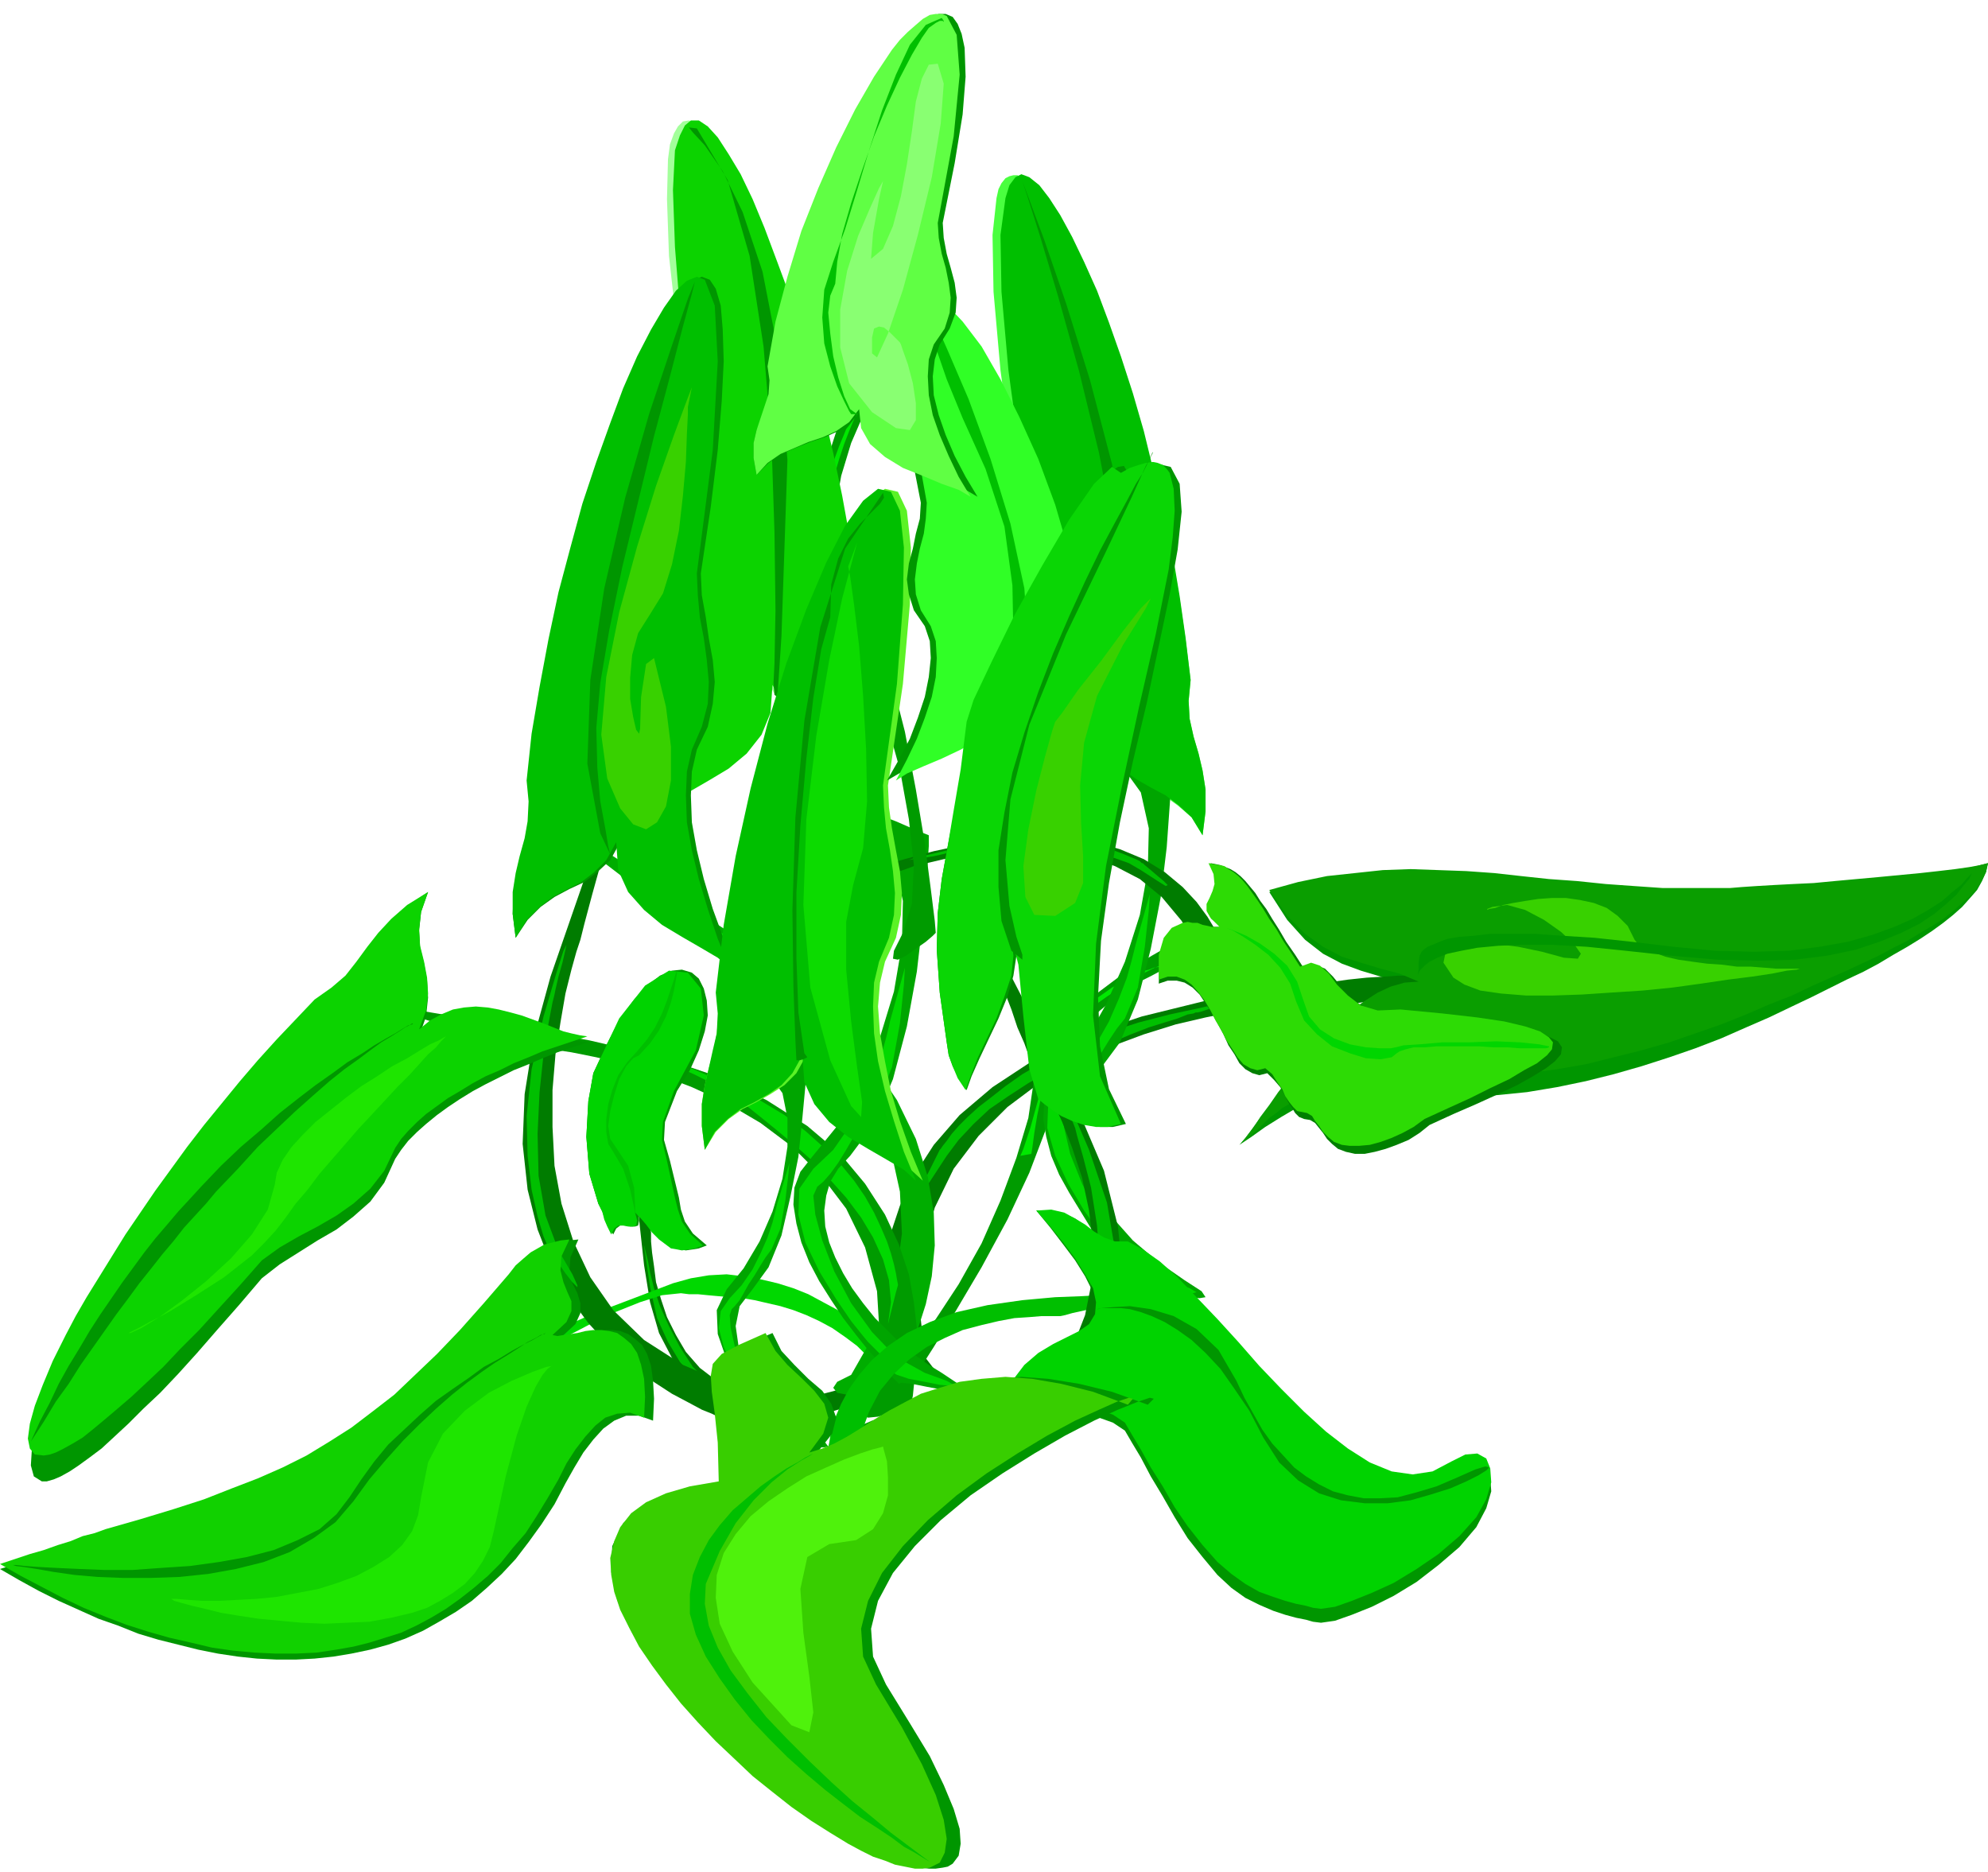 <svg xmlns="http://www.w3.org/2000/svg" fill-rule="evenodd" height="1.88in" preserveAspectRatio="none" stroke-linecap="round" viewBox="0 0 1997 1880" width="1.997in"><style>.pen1{stroke:none}.brush2{fill:#007c00}.brush3{fill:#00bf00}.brush6{fill:#009600}.brush7{fill:#009b00}.brush8{fill:#00d800}.brush10{fill:#00e800}.brush11{fill:#00a500}.brush12{fill:#02d800}.brush14{fill:#38d100}.brush16{fill:#00d300}</style><path class="pen1 brush2" d="M654 1238v9l1 11 2 14 2 16 5 17 6 18 9 18 10 17 14 16 17 13 21 10 24 6 29 1 33-4 38-10 9-8 5-1 1 2-1 6-4 6-4 7-3 5-3 2-3 1-7 2-10 3-13 4-16 2-17 2h-18l-19-2-19-4-19-7-18-11-16-15-15-20-13-25-9-31-6-37-7-64-2-33 1-9 3 8 3 18 5 22 3 18 1 7z"/><path class="pen1 brush3" d="m653 1278 1 4 3 12 6 18 9 20 11 21 13 20 17 17 20 11 16 6 7 3v1h-4l-8-2-7-2-6-1-3-1-3-1-7-4-10-7-12-10-13-15-12-20-11-24-7-31-6-41v-1l4 16 2 11z"/><path class="pen1" style="fill:#a3ff9b" d="m693 420-1 21-4 22-4 21-4 21-1 22 1 23 6 22 11 24 5 21 1 24-2 27-4 28-7 30-9 30-11 30-12 29 12-10 17-10 19-11 20-12 19-15 16-19 9-22 3-28 10 18 13 13 13 9 15 8 15 8 14 9 13 13 12 18 3-24-1-22-3-19-4-17-5-17-4-18-1-18 2-21-10-77-15-78-19-76-21-71-22-64-23-55-22-44-20-29-7-7-7-4-7-2-6 1-5 5-4 7-4 11-2 15-1 40 2 57 8 72 13 91z"/><path class="pen1" style="fill:#49ff3f" d="m1019 475-1 22-4 21-4 22-4 21-1 21 1 22 6 23 11 23 5 22 1 24-1 27-5 28-7 30-9 30-11 30-12 29 12-10 18-10 20-11 21-13 19-15 16-18 10-23 2-27 10 18 13 13 14 9 15 8 15 8 14 10 14 12 11 18 3-24v-22l-3-19-4-17-5-17-4-18-1-18 2-21-5-40-6-41-7-41-9-40-9-40-11-39-11-38-12-36-12-33-12-31-13-29-12-26-12-22-11-19-12-15-10-11-5-3-5-3h-4l-4 1-4 2-4 5-3 6-2 9-4 37 1 57 7 79 14 103z"/><path class="pen1 brush6" d="m1997 867-2 9-4 9-5 9-7 8-8 9-9 8-10 8-11 8-12 8-13 8-14 8-15 9-15 8-17 8-16 8-18 9-21 10-23 11-23 10-25 11-26 10-26 9-28 9-28 8-28 7-29 6-30 5-30 3-29 2h-30l-30-2-30-4-22-2-21 3-20 6-18 9-17 10-16 10-14 10-12 8 6-7 6-8 8-11 9-11 10-13 10-13 11-13 12-14 13-13 13-12 13-11 14-10 14-8 13-6 14-4 14-1-19-8-19-6-20-6-19-7-19-10-18-14-18-20-18-28 29-8 29-6 28-4 28-3h56l28 1 28 2 27 3 28 3 28 3 29 3 28 2 29 2h68l12-1h15l17-2 19-1 21-1 21-2 22-2 22-2 21-2 21-2 18-3 17-2 14-2 11-3 8-2zm-531 687-21 18-22 17-23 14-22 11-20 8-17 6-14 2-8-1-7-2-10-2-11-3-12-4-14-6-14-7-14-10-14-13-15-18-15-19-13-21-12-21-12-20-10-19-9-15-7-12-12-8-14-5-16-1-17 1-19 3-19 6-19 7-19 9 9-31 12-24 13-18 14-13 15-9 14-7 12-6 10-7 6-10 1-12-3-14-8-16-10-16-12-16-13-17-14-17h15l13 3 11 5 10 7 9 7 10 7 11 3 13 1 15 8 17 12 18 17 19 20 21 23 21 24 21 24 22 25 23 23 22 21 22 17 22 15 22 9 21 3 20-3 19-10 14-8 12-1 9 6 4 10 1 14-5 17-10 19-17 20z"/><path class="pen1 brush7" d="M855 1436h-1l-4 2-5 2-4 3-4 4-1 5 2 6 6 8 8 7 8 5 6 3h6l4-1 4-2 3-3 2-3v-2l-5-1h-7l-6-3-3-3-5-2-5-2-4-2-1-2 1-4 6-6 12-8 11-7 3-3-1-1-5 1-7 3-6 3-6 2-2 1z"/><path class="pen1 brush2" d="M1273 1012h-5l-12 2-20 3-25 5-30 7-32 10-35 13-35 16-35 20-32 24-29 29-25 33-19 39-12 44-4 50 6 56 10 13 1 7-5 2-10-1-11-3-11-5-9-5-3-4-1-5-1-10-2-15-1-19v-23l3-26 5-28 10-30 14-30 20-31 26-30 33-28 41-27 49-24 60-20 69-17 34-5 30-5 28-4 25-3 21-3 19-2 17-1 14-1h28l5 1 3 1 2 1v1l-2 2-4 2-5 3-7 2-8 3-9 2-11 3-11 2-12 3-12 2-13 2-13 1-13 1-13 1h-25l-11-1z"/><path class="pen1 brush3" d="m1201 1017-2 1-6 1-10 4-13 4-16 5-18 7-19 8-20 8-21 10-22 11-21 12-20 13-19 13-16 15-15 16-12 16-17 26-8 12-2 1 2-7 5-12 6-12 5-10 2-4 1-1 2-3 4-5 5-7 7-8 9-9 11-10 13-10 14-11 17-12 19-11 21-11 24-11 25-10 28-9 31-8 28-6 22-5 15-3 10-2 6-1h1-1l-5 2-6 2-8 2-8 2-8 2-8 2-6 2-4 1h-2z"/><path class="pen1 brush8" d="m876 1339-1-1-4-3-5-4-8-5-9-6-11-6-13-7-13-7-15-6-16-5-17-4-17-3-17-2-18 1-18 3-18 5-34 13-29 11-25 10-20 9-17 8-11 7-8 7-4 7-3 8h3l3-4 2-2 5-3 13-7 19-11 23-12 25-12 25-10 22-7 19-2 8 1h9l10 1 11 1 11 1 13 1 12 2 13 3 13 3 13 4 13 5 13 6 13 7 13 9 12 9 11 11 17 17 8 6 1-3-3-8-5-12-7-11-5-9-2-4z"/><path class="pen1" style="fill:#00ad00" d="m682 924 4 2 11 7 16 10 21 15 25 18 25 22 27 25 25 29 24 32 20 35 15 37 9 41 2 42-6 45-17 48-28 49-14 7-4 6 4 5 10 2 12 2h12l9-1 5-2 2-4 6-9 7-13 9-18 9-21 8-25 6-28 3-31-1-33-6-36-12-38-19-39-27-40-36-42-46-42-57-43-56-37-43-28-31-20-20-13-11-5-3-1 3 4 9 8 12 11 15 12 17 13 16 12 15 12 12 9 9 7 3 2z"/><path class="pen1 brush7" d="M537 1052h4l13 2 20 3 25 5 29 7 33 10 34 13 35 16 34 20 32 24 29 29 25 33 19 39 12 44 3 50-6 56-10 12-1 7 5 2 10-1 11-3 11-5 9-4 3-4 1-5 1-10 2-15 1-20v-23l-3-26-5-28-10-30-14-30-20-31-25-30-33-28-41-26-50-24-59-20-69-16-66-12-51-9-36-6-24-4-13-1-3 1 5 3 11 3 15 5 19 5 20 5 20 5 19 5 15 4 10 2 4 1z"/><path class="pen1 brush8" d="M902 1291v-1l-1-5-1-6-2-9-3-11-4-12-6-14-7-15-9-16-11-16-14-17-16-16-19-17-21-16-25-15-28-14-27-12-21-9-14-7-10-4-4-1h-1l2 1 5 3 7 4 8 4 8 5 9 4 8 4 6 3 4 2 2 1 2 1 7 5 10 6 13 9 15 12 16 13 18 15 18 16 17 18 17 19 15 20 12 20 10 22 6 21 2 22-3 22-8 32-3 12 1-4 4-15 5-21 5-20 4-16 2-7z"/><path class="pen1 brush6" d="m596 1078-5 28-2 36 3 37 9 30 4 8 3 8 3 7 5 8 3-6 4-3h5l5 1h5l3-1 1-5-1-8 5 5 6 7 6 8 7 7 4 3 4 3 5 3 5 1 6 1 7-1 6-1 8-3-14-12-8-12-4-12-2-12-9-37-6-21 1-18 12-31 13-21 9-20 6-19 3-16-1-15-3-12-5-10-7-6-10-3-10 1-12 5-13 10-13 14-14 19-13 25-14 30z"/><path class="pen1 brush7" d="m1205 935-4 2-8 3-10 5-12 7-14 8-15 9-15 10-16 12-16 12-14 13-14 14-11 14-9 15-6 15-3 15-5 34-12 40-16 43-19 43-23 41-23 35-24 27-24 15-16 8-5 5 3 4 8 2 11 1h23l6-9 16-25 22-36 26-44 26-48 22-47 16-42 6-34 1-14 4-13 5-13 8-13 9-12 10-11 12-11 12-10 13-9 13-9 14-7 13-7 14-6 12-4 12-4 11-2 15-3 6-4-3-3-7-3-9-3-10-3-6-2v-1z"/><path class="pen1 brush10" d="m1148 975-4 2-11 6-16 9-17 12-18 14-16 16-12 17-5 18-6 35-8 29-7 21-3 7 11-2 1-6 2-15 3-18 3-14 2-6 1-8 2-10 3-12 4-13 6-12 9-13 12-11 14-10 14-10 14-9 12-8 12-7 10-5 8-3 6-1h2-1l-4 1-5 2-7 1-5 2-4 1h-2z"/><path class="pen1 brush11" d="m903 1390-4-4-7-7-9-11-11-12-12-15-13-17-12-18-12-19-10-19-8-20-5-19-3-19 1-17 6-16 11-14 26-32 23-40 19-46 15-49 8-47 1-44-8-37-18-27-16-16-2-8 7-1 14 3 16 6 16 7 12 5 5 2v11l-2 30-4 44-6 52-10 55-14 53-19 45-24 32-12 13-8 13-4 14-2 15 1 16 4 16 6 15 8 16 9 15 11 15 12 15 13 13 13 13 14 11 14 10 13 8 18 12 4 6-7 1-14-2-16-3-15-3-11-1-2 1z"/><path class="pen1 brush12" d="m872 1348-5-6-12-15-15-22-17-28-14-29-7-28 1-26 14-20 20-19 16-23 13-25 11-24 8-22 5-18 3-12 1-5 15-54-1 17-4 39-8 44-13 32-8 11-9 12-8 14-8 14-8 13-8 11-7 8-6 5-4 9 2 19 7 26 12 31 17 32 21 29 24 25 29 16 22 8 7 4-3 1-11-1-15-3-16-3-12-4-5-3-4-8-8-10-8-8-4-4z"/><path class="pen1 brush3" d="M1063 1322h-17l-12 1-15 1-16 3-17 4-19 5-18 8-18 9-17 12-16 15-14 17-11 21-9 25-5 28 5 3v2l-4 2h-14l-8-1-5-1-3-1v-8l1-8 2-10 2-12 4-13 6-14 8-15 10-14 13-15 16-14 19-13 23-11 27-10 31-7 35-5 33-3 26-1 19-1h12l7 1 2 2-1 1-5 3-7 2-9 2-9 3-9 2-9 2-7 2-5 1h-2z"/><path class="pen1 brush10" d="m797 993-4-3-10-8-14-12-17-13-17-13-16-11-12-7-7-2-3 3 2 3 3 2 2 1 91 72 2-12z"/><path class="pen1 brush11" d="M1150 1297h-1l-3-4-7-7-9-10-10-12-12-14-12-16-11-18-11-18-10-18-8-19-5-19-3-18 1-17 6-15 10-14 24-30 22-39 19-43 15-47 8-45 1-42-8-36-18-25-15-15-3-8 7-1 13 3 15 6 16 6 11 5 5 2v11l-2 29-3 42-6 50-10 52-13 51-18 43-23 31-19 25-5 28 4 29 13 30 19 29 24 27 26 22 26 18 17 11 4 6-6 1-13-1-15-3-15-3-10-1-2 1z"/><path class="pen1 brush12" d="m1120 1258-5-6-11-15-15-21-16-27-13-28-8-28 1-25 14-19 18-18 16-22 13-23 10-23 8-21 5-18 3-12 1-4 14-50-1 16-4 37-7 41-13 31-8 10-8 12-8 13-8 13-8 12-7 11-6 8-6 4-4 9 2 18 6 26 12 30 15 30 20 29 24 23 28 15 21 8 7 4-4 1-10-2-15-2-14-4-12-4-5-3-4-7-7-8-8-8-3-3z"/><path class="pen1 brush2" d="m907 874 3-1 8-3 13-3 17-4 20-4 22-4 25-2h26l26 3 27 5 26 9 25 13 22 18 20 24 16 29 13 36-3 10 2 4h3l6-3 6-5 5-6 4-6 1-3-1-3-2-6-3-10-5-12-7-14-9-15-11-15-14-15-18-15-21-13-24-10-28-8-33-4-37-1-42 5-47 10-44 12-33 9-23 6-15 5-8 3-2 1h4l7-1 11-1 13-3 13-3 14-2 12-3 11-2 6-1 3-1zm-323 66-1 4-4 12-5 18-6 24-5 29-5 32-3 36v37l2 39 7 38 12 38 17 36 23 33 31 30 39 25 47 20 13-2 6 2-1 6-5 7-7 7-8 7-7 4h-5l-4-2-10-4-13-7-17-9-20-13-21-15-22-20-21-23-20-27-17-31-14-36-10-40-5-46 2-50 9-56 17-62 35-101 19-51 7-12-2 14-7 31-10 36-8 30-3 12z"/><path class="pen1 brush6" d="m0 1576 16-5 15-5 14-5 14-5 13-4 12-4 12-4 12-3 36-10 34-11 31-10 28-10 27-11 25-12 24-12 23-13 22-15 22-16 22-18 22-20 22-22 23-24 24-27 25-30 8-8 8-7 7-6 8-5 7-3 8-3 8-2 9-1-8 18-1 14 3 12 5 10 3 10v10l-5 11-14 13h11l7-2 7-2 9-2 8-1h9l8 1 8 3 7 5 7 6 5 9 4 12 2 15 1 18-1 22-14-5h-13l-12 5-11 8-10 11-10 13-9 15-9 16-11 21-13 20-13 18-13 17-14 15-15 14-15 13-16 11-17 10-16 9-18 8-17 6-18 5-19 4-18 3-19 2-19 1h-19l-20-1-19-2-20-3-20-4-20-5-20-5-20-6-20-8-20-7-20-9-20-9-20-10-20-11-19-11z"/><path class="pen1 brush2" d="m1039 1074 2 4 7 10 9 17 10 22 10 26 10 30 7 33 4 34-1 36-7 35-14 36-23 33-32 32-43 28-55 25-69 20-21-3-9 2 1 5 7 7 11 7 13 7 11 4 7 1 6-1 13-4 18-5 23-7 27-10 28-14 29-16 28-20 25-24 23-29 18-33 11-38 5-43-5-49-14-56-26-61-28-57-22-44-16-31-11-20-7-10-3-2v4l2 10 5 15 6 16 7 18 6 18 7 16 5 14 4 9 1 3z"/><path class="pen1 brush3" d="M951 857h2l4-1 7-1 9-1 11-1 12-1 14-1h47l16 2 16 2 16 3 15 4 14 5 12 7 17 11 8 5 2-1-4-4-6-5-7-6-6-5-2-2h-1l-2-2-4-2-5-2-7-3-8-3-9-3-11-3-12-2-13-2-15-2h-33l-19 1-19 2-21 4-34 8-17 4-5 2 4-1 9-1 12-2 9-2 4-1zM557 999l-2 8-4 21-5 31-4 38-2 42 1 42 7 40 13 35 14 24 5 11v2l-5-5-7-9-7-10-6-8-2-3-2-4-5-12-6-20-6-27-4-34-1-40 5-47 12-53 13-44 7-22 3-6-1 5-3 13-4 14-3 13-1 5zm523 134 2 8 6 21 8 31 6 38 3 42-3 42-10 40-20 35-19 24-8 11v2l7-5 9-9 11-10 8-8 3-3 3-4 8-12 10-20 9-27 6-34 1-40-8-47-18-53-19-44-10-23-4-6 2 6 5 12 5 15 5 13 2 5z"/><path class="pen1" style="fill:#0a9e00" d="m1997 867-2 9-4 8-5 8-7 8-8 7-9 8-10 8-11 7-12 7-13 8-14 7-15 8-15 7-17 8-16 7-18 8-21 10-23 9-23 10-25 10-26 9-26 9-28 8-28 7-28 7-29 5-30 4-30 4-29 1h-30l-30-1-30-4-13-1-12 1-12 3-11 5-11 5-11 6-10 6-10 6-7 4-6 5-7 5-6 6-6 6-6 5-5 4-5 4 5-6 7-9 7-11 9-12 9-13 11-14 11-14 12-14 12-14 13-13 13-12 14-10 14-9 13-6 14-4 14-1-19-8-19-5-20-6-19-6-19-10-18-13-18-18-18-26 29-8 29-6 28-3 28-3 28-1 28 1 28 1 28 2 27 3 28 3 28 2 29 3 28 2 29 2h68l12-1 15-1 17-1 19-1 21-1 21-2 22-2 22-2 21-2 21-2 18-2 17-2 14-2 11-2 8-2z"/><path class="pen1 brush14" d="m1460 982-10-15 2-10 10-6 17-3h22l24 3 24 5 22 6 14 1 3-5-7-10-13-12-17-12-19-10-18-5-15 2-5 2v1l2-1 6-1 8-3 10-2 12-2 13-2 14-1h14l14 2 14 3 13 5 11 8 10 10 7 14 4 5 7 5 9 3 11 4 13 3 14 2 15 2 15 1 15 2h14l13 1 12 1h24l-3 1-10 1-15 3-20 3-24 3-27 4-29 4-30 3-31 2-30 2-29 1h-27l-25-2-21-3-16-6-11-7z"/><path class="pen1" style="fill:#007f00" d="m1411 1017-22 2-17-6-13-9-11-12-9-11-8-8-10-4-11 4-9-14-9-13-7-12-7-11-6-10-6-8-5-8-5-6-5-6-5-5-5-4-5-3-5-2-5-2-5-1-5-1 5 12v10l-2 8-3 6-3 7v6l4 7 10 8h-8l-4-1h-6l-5-1-6-1h-5l-5 1-10 4-8 10-5 18-1 27 9-3h9l8 2 8 5 7 7 6 9 6 9 6 11 6 11 5 11 6 9 5 9 6 6 7 4 7 2 8-2 7 7 6 7 4 7 4 8 4 6 3 5 4 4 5 2 6 1 5 3 4 5 4 5 4 6 5 5 6 5 8 3 9 2h10l10-2 11-3 11-4 12-5 11-7 10-8 24-11 23-10 22-10 19-9 16-9 13-8 9-7 6-7 1-7-4-6-10-5-15-6-22-5-28-4-36-5-43-4z"/><path class="pen1 brush7" d="m870 357-2 5-9 19-12 31-12 37-10 42-5 42 2 38 13 31 19 32 19 41 17 48 14 50 9 50 5 46-2 39-9 29-9 18-1 8 5 1 8-4 10-7 10-7 7-6 3-3-1-12-4-32-6-46-9-54-11-58-14-55-16-46-18-32-15-26-6-31-1-33 6-34 10-33 13-30 15-27 15-21 10-13 2-7-5-1-8 2-10 4-9 4-7 2-1-1z"/><path class="pen1 brush10" d="m850 431-2 5-5 12-7 19-6 22-5 25-3 24 2 23 8 19 10 17 9 16 7 15 6 14 4 12 4 10 1 6 1 2 9-8-4-6-8-15-9-17-7-13-3-6-5-8-6-10-6-12-5-14-4-15-1-16 3-18 5-19 5-17 5-17 5-15 5-13 5-12 4-8 3-6 2-1-5 9-8 11-4 5z"/><path class="pen1 brush11" d="m789 1449-3-3-10-12-15-18-16-24-15-26-9-26-1-24 10-21 17-21 16-27 13-30 10-33 5-32v-29l-5-25-13-18-10-11-1-8 5-4 10-1 11 1 11 1 9 1 3 1v8l-2 23-3 32-4 39-8 40-9 39-13 32-16 22-13 17-4 20 3 21 9 21 13 20 17 19 18 16 18 13 12 7 3 4-5 1-9-1-11-2-10-2-7-1-1 1z"/><path class="pen1 brush12" d="m767 1420-3-4-8-10-10-15-10-19-9-19-5-19 2-17 9-13 12-13 11-16 8-16 7-16 5-15 3-12 2-8 1-3 11-37-1 11-3 26-5 29-9 21-6 8-5 8-6 10-6 9-5 9-4 7-5 6-3 3-2 6 1 13 4 18 8 20 10 22 14 19 17 17 19 10 14 6 5 3-2 1h-7l-10-2-10-3-8-2-4-3-3-5-6-7-6-5-2-3z"/><path class="pen1 brush16" d="m1466 1543-21 18-22 15-23 14-22 10-20 8-17 6-14 2-8-1-7-2-10-2-11-3-12-4-14-5-14-8-14-10-14-12-15-17-15-19-13-19-12-21-12-19-10-18-9-15-7-12-12-8-14-5-16-1-17 1-19 4-19 5-19 8-19 9 9-30 12-24 13-17 14-12 15-9 14-7 12-6 10-7 6-10 1-12-3-14-8-14-10-16-12-16-13-16-14-16 15-1 13 3 11 6 10 6 9 7 10 6 11 4h13l15 8 17 12 18 16 19 20 21 22 21 23 21 24 22 23 23 23 22 20 22 17 22 14 22 9 21 3 20-3 19-10 14-7 12-1 9 5 4 10 1 14-5 17-10 18-17 19z"/><path class="pen1 brush6" d="m726 1488-1-39-3-29-3-22-1-16 3-12 9-10 18-9 28-12 9 18 13 14 14 14 14 12 9 13 5 14-4 16-15 19 13-4 13-5 13-7 14-8 14-9 16-9 16-8 18-9 19-6 21-6 23-3 25-2 27 2 31 5 33 8 36 13 6-6-4-1-12 4-20 8-24 11-29 15-31 18-32 20-32 22-30 25-26 26-22 27-15 28-7 28 2 28 13 28 24 39 20 33 14 29 10 24 6 20 1 15-2 12-6 8-5 3-5 1-7 1h-7l-8-1-8-2-9-2-10-4-29-13-31-18-34-22-33-25-33-28-31-30-29-31-25-32-19-31-14-31-6-28 1-26 11-23 22-19 33-14 45-9zm-463-204 18-14 19-12 19-12 19-11 17-13 17-15 14-19 11-24 6-9 7-9 9-9 9-8 11-9 11-8 12-8 13-8 13-7 14-7 14-7 15-6 14-6 15-6 15-5 15-5-7-1-9-2-8-3-10-3-10-4-11-4-11-4-11-4-12-3-11-2-12-1-12 1-11 3-12 4-11 7-11 10 7-20 2-19-1-17-3-17-4-16-1-17 2-19 7-20-21 14-16 14-13 15-11 14-11 15-11 14-14 14-17 12-24 27-24 27-24 29-23 29-22 30-21 30-21 29-19 30-18 29-17 28-15 27-14 26-12 25-10 23-9 20-6 19-5 20-1 16 3 11 8 5h5l7-2 7-3 9-5 9-6 11-8 12-9 13-12 14-13 15-15 17-16 18-19 19-21 20-23 22-25 23-27z"/><path class="pen1" d="m263 1266 18-13 19-11 19-10 19-11 17-12 17-15 14-18 11-23 6-9 7-8 9-9 9-8 11-8 11-8 12-7 13-8 13-7 14-6 14-7 15-6 14-6 15-5 15-5 15-5-7-1-9-2-8-2-10-4-10-4-11-4-11-4-11-3-12-3-11-2-12-1-12 1-11 2-12 5-11 6-11 9 7-19 2-17-1-16-3-16-4-16-1-17 2-17 7-20-21 13-16 14-13 14-11 14-11 15-11 14-14 12-17 12-19 20-19 20-19 21-18 21-18 22-18 22-17 22-16 22-16 22-15 22-15 22-13 21-13 21-13 21-11 19-10 19-13 26-10 24-8 21-5 18-2 15 2 10 5 6 9 1 6-1 6-2 8-4 9-5 10-6 10-8 12-10 13-11 14-12 15-14 17-16 17-18 19-19 20-22 21-23 22-25zm434-846v21l-3 22-4 21-3 21-2 22 1 23 5 22 11 24 5 21 1 24-1 27-5 28-6 30-9 30-10 30-12 29 12-10 16-10 19-11 20-12 18-15 15-19 9-22 2-28 10 18 12 13 13 9 15 8 14 8 14 9 13 13 11 18 3-24-1-22-3-19-5-17-4-17-4-18-1-18 2-21-5-43-6-43-8-44-9-43-10-42-11-41-11-39-12-37-13-35-12-32-12-29-12-25-12-20-11-17-10-11-9-6h-8l-6 5-5 10-5 15-2 40 2 57 6 76 13 96z" style="fill:#0cd300"/><path class="pen1 brush6" d="m777 686 1-20 1-53-1-78-3-91-8-96-14-91-22-76-31-52-8-1 4 5 12 13 18 26 20 41 20 60 16 82 9 107-6 177-4 61-3-2-1-12z"/><path class="pen1 brush6" d="m704 576 1 22 4 22 3 21 4 22 2 22-2 22-5 23-11 23-5 22-1 24 1 27 5 28 7 29 9 30 11 30 12 29-13-10-17-10-20-11-20-12-19-15-15-18-10-22-2-28-10 18-13 12-13 10-15 7-15 8-14 10-13 13-12 18-3-24 1-22 3-19 4-17 5-18 4-17 1-20-2-21 5-47 7-47 10-48 10-47 12-45 13-44 13-42 14-39 14-35 15-32 13-27 14-22 12-17 12-10 10-4 8 3 6 9 5 17 2 24 1 32-2 40-4 49-7 57-10 67z"/><path class="pen1 brush3" d="m1027 475-1 22-3 21-4 22-3 21-2 21 1 22 5 23 10 23 5 22 2 24-1 27-5 28-6 30-9 30-11 30-12 29 12-10 17-10 19-11 20-13 19-15 15-18 10-23 2-27 10 18 12 13 13 9 14 8 15 8 13 10 13 12 11 18 3-24v-22l-3-19-4-17-5-17-4-18-1-18 2-21-5-42-6-42-7-42-9-42-10-41-10-41-11-38-12-37-12-34-12-32-13-29-12-25-12-22-11-17-10-13-10-8-8-3-6 3-6 8-4 13-5 37 1 57 7 79 14 103z"/><path class="pen1 brush6" d="m1027 182 6 16 16 43 22 64 24 77 22 84 16 83 5 78-8 63v-70l-10-81-16-84-20-82-21-75-18-60-13-41-5-15z"/><path class="pen1 brush3" d="m700 576 1 22 2 22 4 21 3 22 2 22-1 22-6 23-10 23-5 22-1 24 1 27 5 28 7 29 9 30 10 30 12 29-12-10-17-10-19-11-20-12-18-15-16-18-10-22-2-28-10 18-12 12-13 10-14 7-15 8-13 10-13 13-11 18-3-24v-22l3-19 4-17 5-18 3-17 1-20-2-21 5-47 8-47 9-48 10-47 12-45 12-44 14-42 14-39 13-35 14-32 14-27 13-22 12-17 11-10 10-4 8 3 10 26 3 56-5 89-16 124z"/><path class="pen1" style="fill:#5bf226" d="m892 789 1 22 3 21 4 22 4 21 2 22-1 22-5 23-11 24-5 21-2 24 2 27 5 28 6 30 9 30 11 31 12 29-12-11-18-10-20-11-20-12-19-15-16-18-10-22-2-27-10 18-12 12-14 9-14 8-14 7-14 10-13 13-11 18-3-24v-22l3-19 4-17 5-18 3-17 2-20-2-21 8-68 12-69 16-68 18-65 19-61 21-54 20-47 20-37 19-25 16-12 13 3 9 19 4 37-1 57-7 80-15 102z"/><path class="pen1 brush3" d="m887 789 1 22 2 21 4 22 3 21 2 22-1 22-5 23-10 24-5 21-1 24 1 27 4 28 7 30 9 30 10 31 12 29-12-11-17-10-19-11-20-12-19-15-15-18-10-22-2-27-10 18-11 12-13 9-14 8-14 7-13 10-13 13-10 18-3-24v-22l3-19 4-17 4-18 4-17 1-20-2-21 8-68 12-69 15-68 17-65 19-61 20-54 20-47 19-37 18-25 15-12 13 3 9 19 4 37-1 57-6 80-14 102z"/><path class="pen1 brush6" d="m925 505-1 16-4 15-3 15-4 15-2 16 2 15 5 16 11 16 5 15 1 17-2 19-4 20-7 21-8 21-11 21-12 21 12-7 17-7 19-8 20-9 18-10 15-14 9-16 2-19 10 13 13 9 13 7 15 5 14 5 14 7 12 9 11 13 3-17v-15l-3-14-4-12-4-12-4-13-1-13 2-15-8-48-13-48-15-48-17-46-20-42-19-38-20-33-20-25-18-18-15-9-13 2-8 14-5 26 1 40 7 55 14 72z"/><path class="pen1" style="fill:#30ff26" d="m931 505-1 16-2 15-4 15-3 15-2 16 1 15 5 16 10 16 5 15 1 17-1 19-4 20-7 21-8 21-10 21-11 21 11-7 16-7 19-8 19-9 18-10 14-14 9-16 2-19 9 13 12 9 13 7 13 5 14 5 13 7 13 9 10 13 3-17v-15l-3-14-4-12-4-12-3-13-2-13 2-15-8-48-12-48-14-48-17-46-19-42-19-38-19-33-19-25-17-18-15-9-12 2-9 14-4 26 1 40 7 55 13 72z"/><path class="pen1 brush3" d="m931 306 6 12 15 34 21 49 22 60 20 65 14 65 4 60-10 50-12 29-4 5 2-16 5-33 4-45-1-53-8-59-19-58-23-51-16-39-10-29-7-21-3-13-1-8 1-3v-1z"/><path class="pen1 brush6" d="m947 224 1 15 3 16 4 14 4 15 2 15-1 15-6 16-10 16-5 15-2 17 1 19 5 20 7 20 9 21 11 21 12 20-12-7-18-6-20-8-20-8-19-11-16-13-10-16-2-19-10 13-13 9-13 6-15 5-15 6-14 6-13 9-12 12-3-17v-15l3-13 5-12 5-12 4-12 1-14-2-14 9-50 13-50 17-50 19-47 21-43 22-39 21-32 21-24 10-9 9-7 8-3h7l7 3 5 7 4 10 3 14 1 29-3 38-8 49-12 60z"/><path class="pen1" style="fill:#60ff44" d="m942 224 1 15 3 16 4 14 3 15 2 15-1 15-5 16-11 16-5 15-1 17 1 19 4 20 7 20 9 21 10 21 12 20-12-7-17-6-19-8-20-8-18-11-15-13-9-16-2-19-10 13-13 9-13 6-15 5-14 6-14 6-13 9-11 12-3-17v-15l3-13 4-12 4-12 4-12 1-14-2-14 8-45 12-45 14-46 17-43 18-41 19-38 19-33 18-27 8-10 8-8 8-7 7-6 7-4 6-1h6l5 2 10 19 3 40-6 62-16 87z"/><path class="pen1" style="fill:#38ce00" d="m722 1488-1-39-3-29-3-22-1-16 2-12 9-10 17-9 27-12 10 18 12 14 15 14 12 12 10 13 4 14-5 16-14 19 13-4 12-5 13-7 13-8 14-9 15-9 15-8 17-9 19-6 20-6 22-3 24-2 27 2 29 5 32 8 35 13 5-6-4-1-12 4-18 8-24 11-28 15-30 18-31 20-30 22-29 25-25 26-21 27-14 28-7 28 2 28 13 28 26 43 20 37 14 31 8 25 3 19-2 14-5 10-10 5-7 1h-8l-10-2-10-2-10-4-12-4-12-6-13-7-18-11-19-12-20-14-19-15-20-16-19-18-18-17-18-19-17-19-15-19-14-19-13-19-10-19-9-18-6-18-3-17-1-17 4-17 6-14 11-14 15-11 20-9 24-7 29-5z"/><path class="pen1" style="fill:#2ddb05" d="m1407 1014-23 1-17-5-13-10-11-11-8-11-9-8-9-3-11 4-9-14-8-12-7-12-7-10-6-10-6-9-5-7-5-7-5-6-4-4-5-4-5-3-4-3-5-1-6-1-5-1 5 11 1 10-2 7-3 7-3 6v7l4 7 9 9h-8l-4-1-5-1-5-2h-5l-5-1-5 1-11 5-8 10-5 17v25l9-3h9l8 3 7 5 7 8 6 8 6 10 5 10 6 10 5 10 6 9 5 8 6 7 7 4 7 2 8-2 7 6 5 8 5 7 3 7 4 6 4 5 4 4 5 1 5 1 5 3 3 5 4 5 4 6 5 5 6 5 8 3 8 1h9l11-1 11-3 11-4 11-5 11-6 11-8 24-11 22-10 20-10 19-9 15-9 13-7 10-8 5-6 1-7-4-5-9-6-15-5-21-5-27-4-35-4-42-4z"/><path class="pen1" style="fill:#11d100" d="m0 1571 15-5 15-5 14-4 14-5 13-4 12-5 12-3 11-4 35-10 33-10 31-10 28-11 26-10 25-11 24-12 23-14 22-14 21-16 22-17 21-20 22-21 23-24 24-27 25-29 7-9 8-7 7-6 7-4 7-4 8-2 8-2 9-1-8 17-1 14 3 12 4 10 4 9v10l-5 11-14 13 5 1 6-1 7-1 7-1 8-2 8-1h8l8 1 8 2 7 5 7 6 6 9 4 12 3 14 1 18-1 21-14-5-13 1-12 4-10 8-10 11-10 13-9 14-8 16-11 19-11 18-11 17-13 15-12 15-13 13-14 12-14 11-14 10-15 9-15 8-15 7-16 5-16 5-16 4-17 3-20 3-21 1h-20l-21-1-22-2-21-3-21-5-22-5-21-6-22-7-21-8-22-9-21-10-21-11-21-11-21-12z"/><path class="pen1 brush16" d="m596 1078-5 28-2 36 3 37 9 30 4 8 2 8 3 7 4 8 3-6 4-3h5l5 1h5l3-1 1-5-2-8 5 5 6 7 6 8 7 7 4 3 4 3 4 3 6 1 5 1 7-1 6-1 8-3-13-12-8-12-4-12-3-12-8-37-5-21 1-18 11-31 22-41 8-35-3-27-13-16-19-2-24 15-26 33-26 55z"/><path class="pen1 brush6" d="m1133 475-4-7-6 1-9 6-10 11-13 16-13 20-14 22-14 24-15 25-13 25-13 24-12 23-9 21-8 17-5 13-2 9-6 48-8 41-7 36-6 33-4 34-1 37 3 43 7 50 2 13 4 11 6 12 8 12 5-14 8-18 9-19 10-21 9-22 6-21 3-20-2-18 7 27 5 52 5 53 9 30 7 5 8 6 10 6 11 5 11 4 13 2h13l13-3-17-35-9-43-2-50 3-56 8-58 11-61 13-61 14-59 12-57 11-52 8-45 4-38-2-28-9-17-17-4-26 10z"/><path class="pen1" style="fill:#0ad605" d="m1126 475-9-6-18 17-25 36-27 46-28 50-23 47-18 38-7 22-6 48-7 41-6 36-6 33-4 34-1 37 3 43 7 50 2 13 4 11 5 12 8 12 5-14 7-18 9-19 10-21 8-22 7-21 2-20-2-18 7 27 5 52 6 53 9 30 6 5 8 6 9 6 11 5 12 4 12 2h12l13-3-21-48-7-61 3-72 10-78 16-80 17-79 17-74 13-65 4-32 2-27-1-22-4-16-3-4-4-4-5-2-5-1-7 1-7 2-9 3-9 5z"/><path class="pen1 brush6" d="m548 1339-2 1-4 2-7 4-10 5-11 6-13 8-15 8-15 11-16 11-17 12-16 14-16 15-16 15-14 17-13 18-12 18-13 17-17 15-22 11-24 10-27 7-28 5-29 4-30 2-28 2h-28l-25-1-22-1-19-1-14-1-9-1h-3l3 1 8 1 13 2 17 3 21 3 23 2 26 1h27l29-1 29-3 28-5 28-7 26-10 24-14 22-16 18-21 16-22 17-20 17-19 16-16 17-16 16-14 15-12 15-11 13-9 13-8 11-7 9-6 8-4 5-3 4-1 1-1zm-133-311-1 1-4 1-5 3-8 5-9 5-12 7-12 8-15 9-15 11-17 12-17 13-19 15-19 17-20 17-20 19-20 21-11 12-12 13-11 13-12 14-11 14-11 15-11 15-11 16-11 16-11 17-10 17-11 18-10 18-9 19-10 19-9 20 13-20 12-20 13-18 12-19 12-17 12-17 12-17 12-16 11-15 12-15 11-14 11-13 11-14 11-12 11-12 10-12 22-23 20-22 20-19 18-17 18-16 16-14 15-12 14-10 12-9 11-8 10-6 8-5 6-4 4-2 3-2h1z"/><path class="pen1 brush3" d="m817 1460-2 1-6 3-8 5-11 6-12 8-14 10-14 12-14 12-13 15-11 15-9 17-7 18-3 19v20l6 21 10 22 14 22 15 21 17 21 18 19 18 18 19 17 19 16 18 14 17 13 17 11 15 10 12 9 11 6 8 5 5 3 2 1-3-2-8-6-12-9-16-12-18-15-21-17-21-19-22-21-22-22-21-22-19-24-17-23-13-23-9-22-4-22 1-20 14-33 16-28 18-23 18-18 16-13 14-9 9-5 3-2z"/><path class="pen1 brush6" d="m1102 1315 4-1 12-1 17-1 21 3 23 7 23 13 22 21 18 31 8 17 9 16 9 16 10 14 11 12 11 12 12 9 13 8 14 7 15 4 16 3h16l18-1 19-5 20-6 21-9 18-8 10-3 4 1-3 3-8 5-12 6-16 7-19 6-21 6-23 3h-23l-24-3-22-7-21-13-19-18-16-25-14-27-15-22-14-20-15-16-14-13-14-10-13-8-13-6-11-4-11-3-9-1h-20l-3 1h-1zm48-844-2 4-7 11-9 17-12 22-15 28-15 31-16 35-16 37-15 39-14 41-12 40-8 40-6 38v37l3 34 10 30 11 9v-5l-6-18-7-31-4-46 5-61 19-75 37-91 40-83 26-55 14-31 7-13v-1l-3 6-3 7-2 4zm-350 594-1-20-2-54-1-77 3-93 9-97 16-94 25-79 38-56 1 5-4 6-9 9-11 11-12 15-10 20-7 26-1 33-9 32-8 49-7 61-6 67-4 68v65l2 55 6 41 3 4-4 2-4 1h-3zM698 283l-7 17-16 47-23 69-24 84-21 91-14 92-3 84 13 70 8 17 2 4-2-8-3-18-5-27-3-34-1-40 4-45 9-53 13-63 16-66 16-66 16-60 13-50 9-33 3-12z"/><path class="pen1 brush3" d="m855 416-2-3-5-10-7-15-7-20-6-23-2-26 2-28 9-28 12-33 12-39 12-40 13-40 14-36 14-30 16-20 16-7 2 3v1l-1-1h-3l-4 2-7 5-7 10-10 17-12 23-13 28-13 31-12 34-11 33-9 31-5 28-2 22-5 12-2 17 2 21 3 23 5 21 6 19 6 13 7 5h-6z"/><path class="pen1" style="fill:#00d600" d="m1229 931 3 1 8 3 12 5 14 8 14 10 13 12 10 16 6 18 6 17 11 13 14 9 16 6 16 3 14 1h11l5-1 8-2 16-1 23-2h27l27-1 24 1 19 2 10 2v1l-3 1h-26l-13-1h-14l-14-1h-43l-12 1h-11l-8 2-6 2-3 2-5 4-11 2-15-1-16-5-18-7-15-12-13-14-8-19-6-18-10-16-12-13-13-10-12-8-10-6-7-3-3-1z"/><path class="pen1 brush6" d="M1424 982v-2l1-3 2-3 4-4 5-4 8-4 10-4 14-3 16-3 21-2 25-1h29l35 2 39 4 46 5 46 4 41 1 37-1 32-4 29-6 24-8 22-9 18-9 15-10 12-10 10-9 7-9 6-7 3-6 2-4 1-1-1 1-2 4-5 5-6 7-9 7-10 9-14 9-16 9-18 8-22 8-25 7-28 5-31 4-35 1-39-1-42-4-42-5-37-4-32-2-28-2h-45l-17 2-14 1-12 2-8 3-7 3-5 2-4 3-2 2-1 2-1 2-1 7v7l-1 6v2z"/><path class="pen1 brush3" d="m680 975-1 2-2 7-3 9-4 12-5 13-7 14-8 12-10 12-10 11-9 13-6 15-4 14-2 15v13l2 12 5 8 10 17 7 21 4 18 1 7v-8l-1-19-6-22-12-18-6-9-2-13 2-15 4-16 5-16 7-13 7-8 6-3 11-12 9-13 7-14 5-14 3-12 2-11 1-6v-3z"/><path class="pen1" style="fill:#4ff20c" d="m887 1453-3 1-8 2-12 4-16 6-18 8-20 9-19 12-19 13-18 15-15 18-12 19-7 22-1 23 4 26 13 28 20 31 39 43 18 7 4-20-4-36-6-44-3-44 7-32 22-13 27-4 17-11 10-16 5-18v-18l-1-16-3-11-1-4z"/><path class="pen1" d="m555 1372-6 1-14 5-21 9-23 12-24 18-22 23-15 29-7 35-3 18-6 16-10 14-13 12-16 10-17 9-19 7-19 6-21 4-21 4-20 2-19 1-19 1h-17l-14-1-12-1h-5l3 2 7 2 11 3 13 3 16 4 18 3 20 3 21 2 22 2 23 1 22-1 23-1 22-4 21-5 15-5 13-7 13-8 12-9 10-11 8-12 7-14 4-16 12-55 11-41 10-29 9-20 7-12 5-6 4-3h1zm-107-331-2 1-5 3-9 4-10 6-13 8-15 8-15 10-16 10-16 12-15 12-15 12-13 13-11 12-9 13-6 13-2 12-7 25-16 25-21 24-25 23-25 20-22 16-18 11-11 5h-2l2-1 4-2 6-3 9-5 10-5 11-6 13-8 13-8 14-9 14-9 14-11 14-11 12-12 12-13 10-13 10-14 12-14 12-16 13-15 13-15 13-15 14-15 13-14 12-13 12-12 10-11 9-10 8-7 5-6 4-4 1-1z" style="fill:#1ee500"/><path class="pen1" style="fill:#0cdb00" d="m852 569 9-24-4 15-11 41-13 62-13 76-10 84-3 86 7 83 20 73 21 46 10 11 1-15-5-35-6-46-5-52v-48l7-37 10-37 4-47-1-53-3-53-4-50-5-41-4-29-2-10z"/><path class="pen1 brush14" d="m1060 725-3 9-7 25-9 35-8 39-5 37 2 31 9 18 21 1 20-13 8-20v-27l-2-33-1-38 4-43 13-47 26-51 23-37 5-10-10 10-18 23-22 30-23 29-16 23-7 9zM691 409l4-20-5 13-13 35-18 51-19 61-18 66-13 65-5 58 6 44 13 30 13 16 13 5 11-7 9-16 5-26v-34l-5-40-12-49-8 6-5 33-1 32-1 5-3-4-3-13-3-18v-21l2-23 6-22 12-19 13-21 9-29 7-34 4-35 3-34 1-28 1-20v-7z"/><path class="pen1" style="fill:#89ff72" d="m887 182-4 7-9 20-12 28-11 35-7 39v38l9 36 23 29 24 16 14 2 6-10v-17l-3-20-5-19-5-14-2-6-1-2-4-4-6-6-6-5-5-1-5 2-2 9v16l5 4 11-24 15-44 15-55 14-58 9-54 3-40-6-20-9 1-7 14-6 23-4 30-5 33-6 32-8 30-10 23-12 10 2-26 6-34 4-18z"/></svg>
